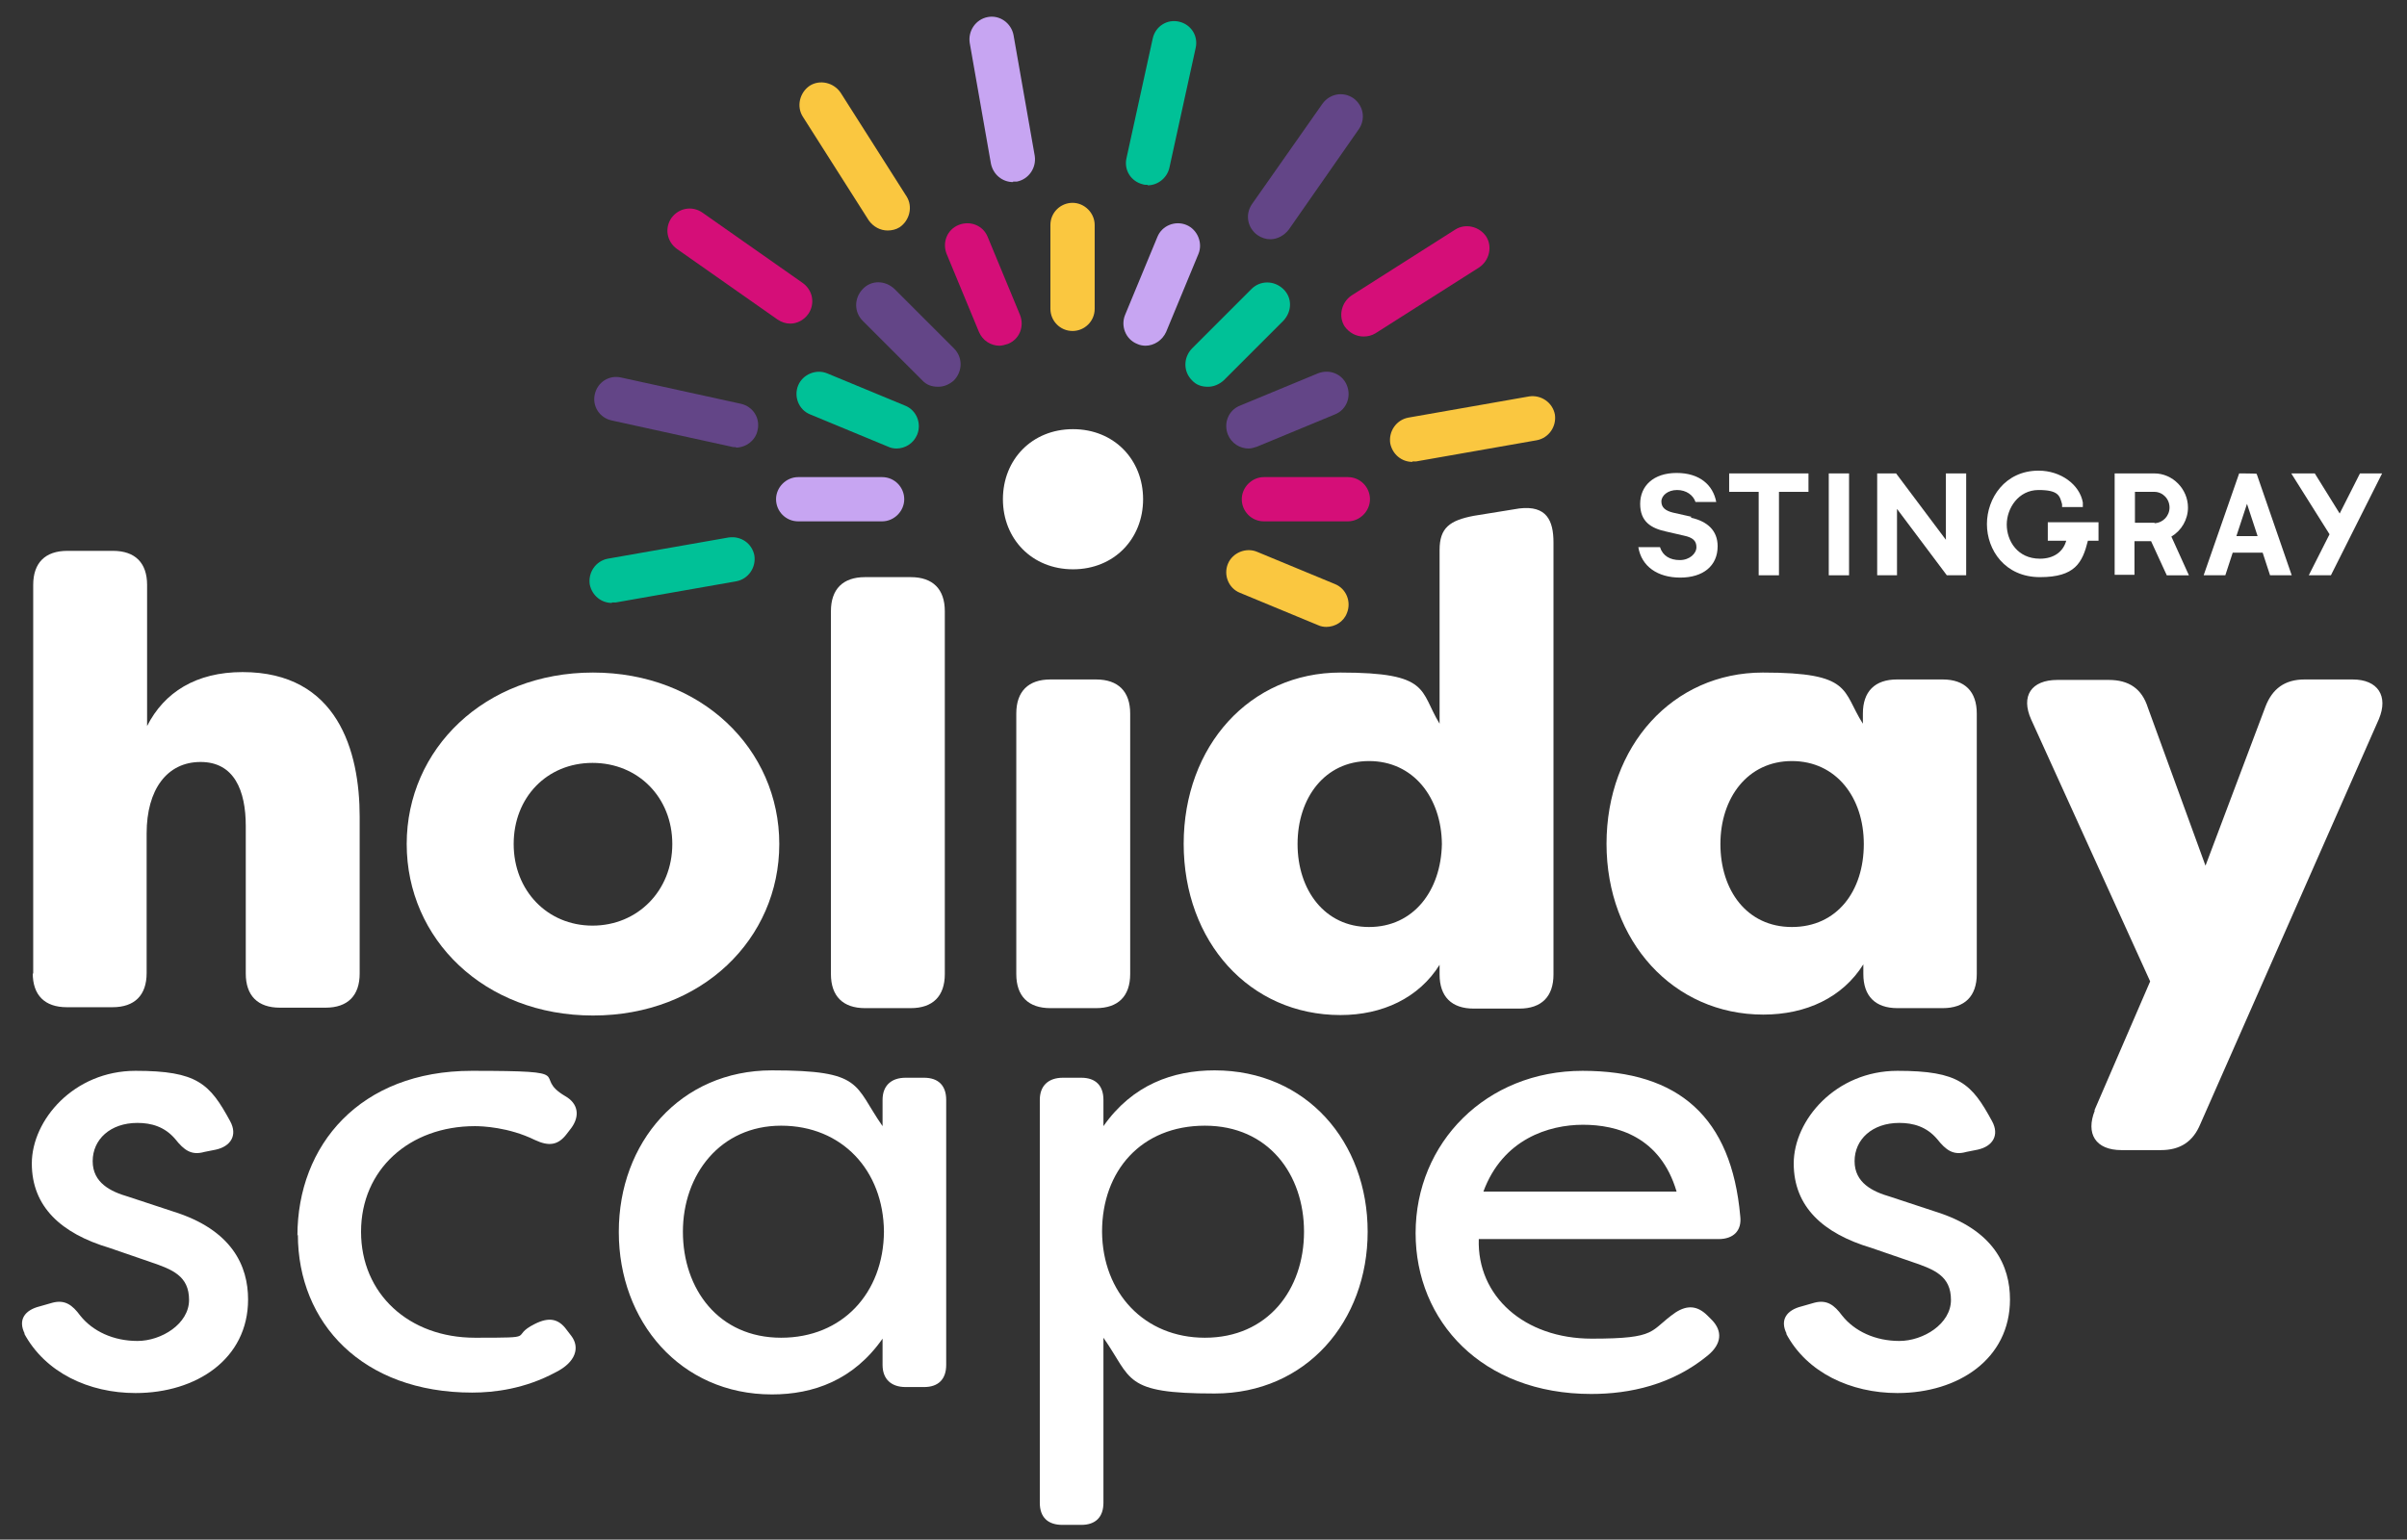 <?xml version="1.0" encoding="UTF-8"?>
<svg id="Black" xmlns="http://www.w3.org/2000/svg" version="1.1" viewBox="0 0 522 334">
  <rect x="0" y="0" width="522" height="334" fill="#333333" stroke="none"/>
  <defs>
    <style>
      .cls-1 {
        fill: #d50e78;
      }

      .cls-1, .cls-2, .cls-3, .cls-4, .cls-5, .cls-6 {
        stroke-width: 0px;
      }

      .cls-2 {
        fill: #00c197;
      }

      .cls-3 {
        fill: #fac740;
      }

      .cls-4 {
        fill: #c7a5f2;
      }

      .cls-5 {
        fill: #634587;
      }

      .cls-6 {
        fill: #fff;
      }
    </style>
  </defs>
  <g>
    <path class="cls-6" d="M7.2,211.3v-84.4c0-4.8,2.6-7.4,7.4-7.4h9.9c4.8,0,7.4,2.6,7.4,7.4v30.6c3.7-7.3,10.6-11.7,20.7-11.7,20.6,0,25.4,17.1,25.4,31.4v34c0,4.8-2.6,7.4-7.4,7.4h-9.9c-4.8,0-7.4-2.6-7.4-7.4v-32c0-7.7-2.5-13.9-9.8-13.9s-11.7,6-11.7,15.5v30.3c0,4.8-2.6,7.4-7.4,7.4h-9.9c-4.8,0-7.4-2.6-7.4-7.4Z"/>
    <path class="cls-6" d="M88.2,183.1c0-20.6,16.9-37.2,40.4-37.2s40.4,16.6,40.4,37.2-16.8,37.2-40.4,37.2-40.4-16.6-40.4-37.2ZM145.8,183.1c0-10.1-7.4-17.6-17.3-17.6s-17.1,7.5-17.1,17.6,7.3,17.7,17.1,17.7,17.3-7.6,17.3-17.7Z"/>
    <path class="cls-6" d="M180.2,211.3v-78.7c0-4.8,2.6-7.4,7.4-7.4h9.9c4.8,0,7.4,2.6,7.4,7.4v78.7c0,4.8-2.6,7.4-7.4,7.4h-9.9c-4.8,0-7.4-2.6-7.4-7.4Z"/>
    <path class="cls-6" d="M220.4,211.3v-56.5c0-4.8,2.6-7.4,7.4-7.4h9.9c4.8,0,7.4,2.6,7.4,7.4v56.5c0,4.8-2.6,7.4-7.4,7.4h-9.9c-4.8,0-7.4-2.6-7.4-7.4Z"/>
    <path class="cls-6" d="M256.7,183.1c0-21.3,14.4-37.2,34-37.2s17.1,3.9,21.5,11.1v-37.7c0-4.8,2.2-6.4,7.4-7.4l9.9-1.6c5.9-.7,7.4,2.6,7.4,7.4v93.7c0,4.8-2.6,7.4-7.4,7.4h-9.9c-4.8,0-7.4-2.6-7.4-7.4v-2.1c-4.5,7.2-12.4,10.9-21.5,10.9-19.7,0-34-15.9-34-37.2ZM312.7,183.1c-.1-10.1-6.2-18-15.8-18s-15.5,8-15.5,18,5.9,18,15.5,18,15.6-7.8,15.8-18Z"/>
    <path class="cls-6" d="M348.4,183.1c0-21.3,14.4-37.2,33.9-37.2s17.1,3.9,21.7,11.1v-2.2c0-4.8,2.6-7.4,7.4-7.4h9.9c4.8,0,7.4,2.6,7.4,7.4v56.5c0,4.8-2.6,7.4-7.4,7.4h-9.8c-4.8,0-7.4-2.6-7.4-7.4v-2.1c-4.5,7.2-12.4,10.9-21.7,10.9-19.5,0-34-15.9-34-37.1ZM404.2,183.1c0-10.1-6-18-15.6-18s-15.5,8-15.5,18,5.7,18,15.5,18,15.6-7.8,15.6-18Z"/>
    <path class="cls-6" d="M454.2,240.9l12.1-28-25.8-56.8c-2.3-5.1,0-8.6,5.7-8.6h11.1c4.4,0,7.2,1.9,8.5,6l12.5,34.3,13-34.5c1.5-3.9,4.2-5.9,8.5-5.9h10.4c5.5,0,7.8,3.6,5.7,8.6l-38.7,87.8c-1.6,3.9-4.4,5.7-8.6,5.7h-8.5c-5.7,0-7.8-3.6-5.8-8.6Z"/>
  </g>
  <g>
    <path class="cls-6" d="M217.5,108.3c0-8.6,6.3-15.2,15.2-15.2s15.2,6.6,15.2,15.2-6.3,15.2-15.2,15.2-15.2-6.6-15.2-15.2Z"/>
    <path class="cls-3" d="M232.6,71.8c-2.7,0-4.8-2.2-4.8-4.8v-18.2c0-2.7,2.2-4.8,4.8-4.8s4.8,2.2,4.8,4.8v18.2c0,2.7-2.2,4.8-4.8,4.8Z"/>
    <path class="cls-5" d="M203.4,83.9c-1.3,0-2.5-.4-3.4-1.4l-12.9-12.9c-1.9-1.9-1.9-4.9,0-6.9s4.9-1.9,6.9,0l12.9,12.9c1.9,1.9,1.9,4.9,0,6.9-1,.9-2.2,1.4-3.4,1.4Z"/>
    <g>
      <path class="cls-4" d="M191.3,113.1h-18.2c-2.7,0-4.8-2.2-4.8-4.8s2.2-4.8,4.8-4.8h18.2c2.7,0,4.8,2.2,4.8,4.8s-2.2,4.8-4.8,4.8Z"/>
      <path class="cls-1" d="M292.3,113.1h-18.2c-2.7,0-4.8-2.2-4.8-4.8s2.2-4.8,4.8-4.8h18.2c2.7,0,4.8,2.2,4.8,4.8s-2.2,4.8-4.8,4.8Z"/>
    </g>
    <path class="cls-2" d="M261.9,83.9c-1.3,0-2.5-.4-3.4-1.4-1.9-1.9-1.9-4.9,0-6.9l12.9-12.9c1.9-1.9,4.9-1.9,6.9,0s1.9,4.9,0,6.9l-12.9,12.9c-1,.9-2.2,1.4-3.4,1.4Z"/>
    <path class="cls-1" d="M216.8,75c-1.9,0-3.7-1.1-4.5-3l-7-16.9c-1-2.5.1-5.3,2.6-6.3s5.3.1,6.3,2.6l7,16.9c1,2.5-.1,5.3-2.6,6.3-.6.2-1.3.4-1.9.4Z"/>
    <path class="cls-2" d="M194.5,97.3c-.6,0-1.3-.1-1.9-.4l-16.9-7c-2.5-1-3.6-3.9-2.6-6.3s3.9-3.6,6.3-2.6l16.9,7c2.5,1,3.6,3.9,2.6,6.3-.8,1.9-2.6,3-4.5,3Z"/>
    <path class="cls-3" d="M287.7,136c-.6,0-1.3-.1-1.9-.4l-16.9-7c-2.5-1-3.6-3.9-2.6-6.3s3.9-3.6,6.3-2.6l16.9,7c2.5,1,3.6,3.9,2.6,6.3-.7,1.9-2.6,3-4.5,3Z"/>
    <path class="cls-5" d="M270.8,97.3c-1.9,0-3.7-1.1-4.5-3-1-2.5.1-5.3,2.6-6.3l16.9-7c2.5-1,5.3.1,6.3,2.6s-.1,5.3-2.6,6.3l-16.9,7c-.6.2-1.2.4-1.9.4Z"/>
    <path class="cls-4" d="M248.5,75c-.6,0-1.3-.1-1.9-.4-2.5-1-3.6-3.9-2.6-6.3l7-16.9c1-2.5,3.9-3.6,6.3-2.6s3.6,3.9,2.6,6.3l-7,16.9c-.8,1.8-2.6,3-4.5,3Z"/>
    <path class="cls-4" d="M219.7,39.5c-2.3,0-4.3-1.6-4.8-4l-4.6-26.2c-.4-2.6,1.3-5.1,3.9-5.6s5.1,1.3,5.6,3.9l4.6,26.2c.4,2.6-1.3,5.1-3.9,5.6-.2,0-.5,0-.8,0Z"/>
    <path class="cls-1" d="M171.4,70.2c-1,0-1.9-.3-2.8-.9l-21.8-15.3c-2.2-1.6-2.7-4.5-1.2-6.7,1.6-2.2,4.5-2.7,6.7-1.2l21.8,15.3c2.2,1.6,2.7,4.5,1.2,6.7-1,1.4-2.5,2.1-3.9,2.1Z"/>
    <path class="cls-2" d="M132.7,130.8c-2.3,0-4.3-1.6-4.8-4-.4-2.6,1.3-5.1,3.9-5.6l26.2-4.6c2.7-.4,5.1,1.3,5.6,3.9.4,2.6-1.3,5.1-3.9,5.6l-26.2,4.6c-.2,0-.5,0-.8,0Z"/>
    <path class="cls-3" d="M306.3,100.2c-2.3,0-4.3-1.6-4.8-4-.4-2.6,1.3-5.1,3.9-5.6l26.2-4.6c2.6-.4,5.1,1.3,5.6,3.9.4,2.6-1.3,5.1-3.9,5.6l-26.2,4.6c-.2,0-.5,0-.8,0Z"/>
    <path class="cls-5" d="M275.5,51.9c-1,0-1.9-.3-2.8-.9-2.2-1.6-2.7-4.5-1.2-6.7l15.3-21.8c1.6-2.2,4.5-2.7,6.7-1.2,2.2,1.6,2.7,4.5,1.2,6.7l-15.2,21.8c-1,1.3-2.5,2.1-4,2.1Z"/>
    <path class="cls-3" d="M192.5,50c-1.6,0-3.1-.8-4.1-2.2l-14.3-22.5c-1.4-2.2-.7-5.2,1.5-6.7,2.2-1.4,5.2-.7,6.7,1.5l14.3,22.5c1.4,2.2.7,5.2-1.5,6.7-.8.5-1.7.7-2.6.7Z"/>
    <path class="cls-5" d="M159.6,97c-.4,0-.7,0-1-.1l-26-5.7c-2.6-.6-4.2-3.1-3.6-5.7s3.1-4.2,5.7-3.6l26,5.7c2.6.6,4.2,3.1,3.6,5.7-.4,2.2-2.5,3.8-4.7,3.8Z"/>
    <path class="cls-1" d="M295.7,73c-1.6,0-3.1-.8-4.1-2.2-1.4-2.2-.7-5.2,1.5-6.7l22.5-14.3c2.2-1.4,5.2-.7,6.7,1.5,1.4,2.2.7,5.2-1.5,6.7l-22.5,14.3c-.8.5-1.7.7-2.6.7Z"/>
    <path class="cls-2" d="M248.9,40.1c-.4,0-.7,0-1-.1-2.6-.6-4.2-3.1-3.6-5.7l5.7-26c.6-2.6,3.1-4.2,5.7-3.6,2.6.6,4.2,3.1,3.6,5.7l-5.7,26c-.5,2.2-2.5,3.8-4.7,3.8Z"/>
  </g>
  <g>
    <polygon class="cls-6" points="375 106.7 381.4 106.7 381.4 124.8 385.8 124.8 385.8 106.7 392.2 106.7 392.2 102.7 375 102.7 375 106.7"/>
    <rect class="cls-6" x="396.6" y="102.7" width="4.4" height="22.1"/>
    <polygon class="cls-6" points="422 117.1 411.2 102.7 407.1 102.7 407.1 124.8 411.4 124.8 411.4 110.4 422.2 124.8 426.4 124.8 426.4 102.7 422 102.7 422 117.1"/>
    <path class="cls-6" d="M444,117.3h4.1c-.7,2.5-2.8,3.9-5.7,3.9-4.9,0-7.2-3.9-7.2-7.4s2.5-7.5,6.9-7.5,4.6,1.3,5.1,3.1v.6h4.5v-1c-.7-3.9-4.8-6.9-9.6-6.9-7.3,0-11.2,6-11.2,11.6s3.9,11.5,11.5,11.5,9.2-3.1,10.4-7.9h2.3v-4h-11v4h0Z"/>
    <polygon class="cls-6" points="511.8 102.7 507.4 111.4 502 102.7 496.9 102.7 505.2 115.9 500.7 124.8 505.5 124.8 516.6 102.7 511.8 102.7"/>
    <path class="cls-6" d="M470.9,116.4c2.2-1.3,3.6-3.7,3.6-6.3,0-4-3.3-7.4-7.3-7.4h-8.6v22h4.3v-7.3h3.6l3.4,7.4h4.8l-3.8-8.4ZM467.2,113.4h-4.2v-6.7h4.2c1.8,0,3.3,1.5,3.3,3.4,0,1.8-1.4,3.3-3.2,3.4Z"/>
    <path class="cls-6" d="M489.4,102.8h0c0-.1-3.8-.1-3.8-.1l-7.7,22.1h4.7l1.6-4.9h6.5l1.6,4.9h4.7l-7.6-22ZM485,116.3l2.3-7,2.3,7h-4.6Z"/>
    <path class="cls-6" d="M366.8,112.1l-4-.9c-1.6-.4-2.5-1.1-2.5-2.4s1.4-2.5,3.4-2.5,3.5,1.1,4,2.6h4.5c-.7-3.7-3.6-6.3-8.6-6.3s-7.9,2.8-7.9,6.7,2.4,5.3,5.6,6l3.9.9c1.9.4,2.7,1.1,2.7,2.5s-1.5,2.8-3.6,2.8-3.7-.9-4.3-2.8h-4.7c.7,4.2,4.2,6.6,9.1,6.6s8.1-2.5,8.1-6.8c0-3.4-2.2-5.4-5.8-6.2Z"/>
  </g>
  <g>
    <path class="cls-6" d="M5.4,289.4c-1.6-3.1,0-5.2,3.2-6l2.8-.8c2.7-.7,4.3.5,6,2.8,2.7,3.4,7.2,5.5,12.4,5.5s11.2-3.7,11.2-8.9-3.6-6.6-8.3-8.2l-9-3.1c-10.4-3.1-16.8-8.9-16.8-18.3s9.1-20.1,22.5-20.1,16.1,2.8,20.5,10.9c1.7,3.1.1,5.5-3.1,6.2l-2.5.5c-2.8.8-4.4-.4-6.3-2.8-2.3-2.7-5.2-3.5-8.2-3.5-5.9,0-9.7,3.6-9.7,8.3s3.9,6.6,7.7,7.7l9.7,3.2c12.9,4,16.3,11.9,16.3,19.1,0,12.9-11.2,20.3-24.4,20.3-10.1,0-19.6-4.4-24.2-13Z"/>
    <path class="cls-6" d="M64.5,268.1c0-19.7,13.6-35.8,37.8-35.8s12.6,1,20.3,5.5c2.8,1.6,3.2,4.3,1.3,6.9l-1,1.3c-1.9,2.5-3.9,2.7-6.9,1.3-5.7-2.8-11.5-3-13-3-14.2,0-24.7,9.4-24.7,22.9s10.4,23,24.7,23,7.2-.1,13-3c3-1.5,5.1-1.2,6.9,1.3l1,1.3c1.9,2.5,1,5.7-3.4,7.9-6.7,3.6-13.3,4.4-18.1,4.4-23.8,0-37.8-15.1-37.8-34.3Z"/>
    <path class="cls-6" d="M134.2,267.2c0-19.3,13.3-35,33.2-35s17.7,3.1,24,12.1v-5.7c0-3.1,1.9-4.8,5-4.8h4c3.1,0,4.8,1.7,4.8,4.8v57.5c0,3.1-1.7,4.8-4.8,4.8h-4c-3.1,0-5-1.7-5-4.8v-5.7c-6.3,9-15,12.1-24,12.1-19.9,0-33.2-15.9-33.2-35.2ZM191.7,267.2c-.1-13.3-9.1-23-22.3-23s-21.3,10.6-21.3,23,7.7,23,21.3,23c13.3,0,22.2-9.7,22.3-23Z"/>
    <path class="cls-6" d="M225.5,326.1v-87.5c0-3.1,1.9-4.8,5-4.8h4c3.1,0,4.8,1.7,4.8,4.8v5.7c6.3-9,15.1-12.1,24.1-12.1,20,0,33.2,15.6,33.2,35s-13.3,35.1-33.2,35.1-17.8-3.1-24.1-12.1v35.8c0,3.1-1.7,4.8-4.8,4.8h-4.1c-3.1,0-4.9-1.6-4.9-4.8ZM282.8,267.2c0-12.4-7.7-23-21.5-23s-22.3,9.8-22.3,23c.1,13.3,9.2,23,22.3,23,13.6,0,21.5-10.4,21.5-23Z"/>
    <path class="cls-6" d="M307,267.5c0-19.6,15.3-35.2,36.2-35.2s32.3,10.1,34.2,31.5c.4,3.2-1.5,5-4.7,5h-52c-.4,12.4,9.9,21.6,24.5,21.6s12.4-1.7,18.2-5.7c2.5-1.6,4.7-1.5,6.9.7l1,1c2.2,2.3,2.2,5.1-1,7.7-7.7,6.3-16.8,8.3-25.2,8.3-23.7,0-38.1-15.8-38.1-34.9ZM363.6,258.5c-3.5-11.9-12.9-14.5-20.3-14.5s-17.4,3.1-21.6,14.5h41.9Z"/>
    <path class="cls-6" d="M387.5,289.4c-1.6-3.1,0-5.2,3.2-6l2.8-.8c2.7-.7,4.3.5,6,2.8,2.7,3.4,7.2,5.5,12.4,5.5s11.2-3.7,11.2-8.9-3.6-6.6-8.3-8.2l-9-3.1c-10.4-3.1-16.8-8.9-16.8-18.3s9.1-20.1,22.5-20.1,16.1,2.8,20.5,10.9c1.7,3.1.1,5.5-3.1,6.2l-2.5.5c-2.8.8-4.4-.4-6.3-2.8-2.3-2.7-5.2-3.5-8.2-3.5-5.9,0-9.7,3.6-9.7,8.3s3.9,6.6,7.7,7.7l9.7,3.2c12.9,4,16.3,11.9,16.3,19.1,0,12.9-11.2,20.3-24.4,20.3-10.1,0-19.7-4.4-24.2-13Z"/>
  </g>
</svg>